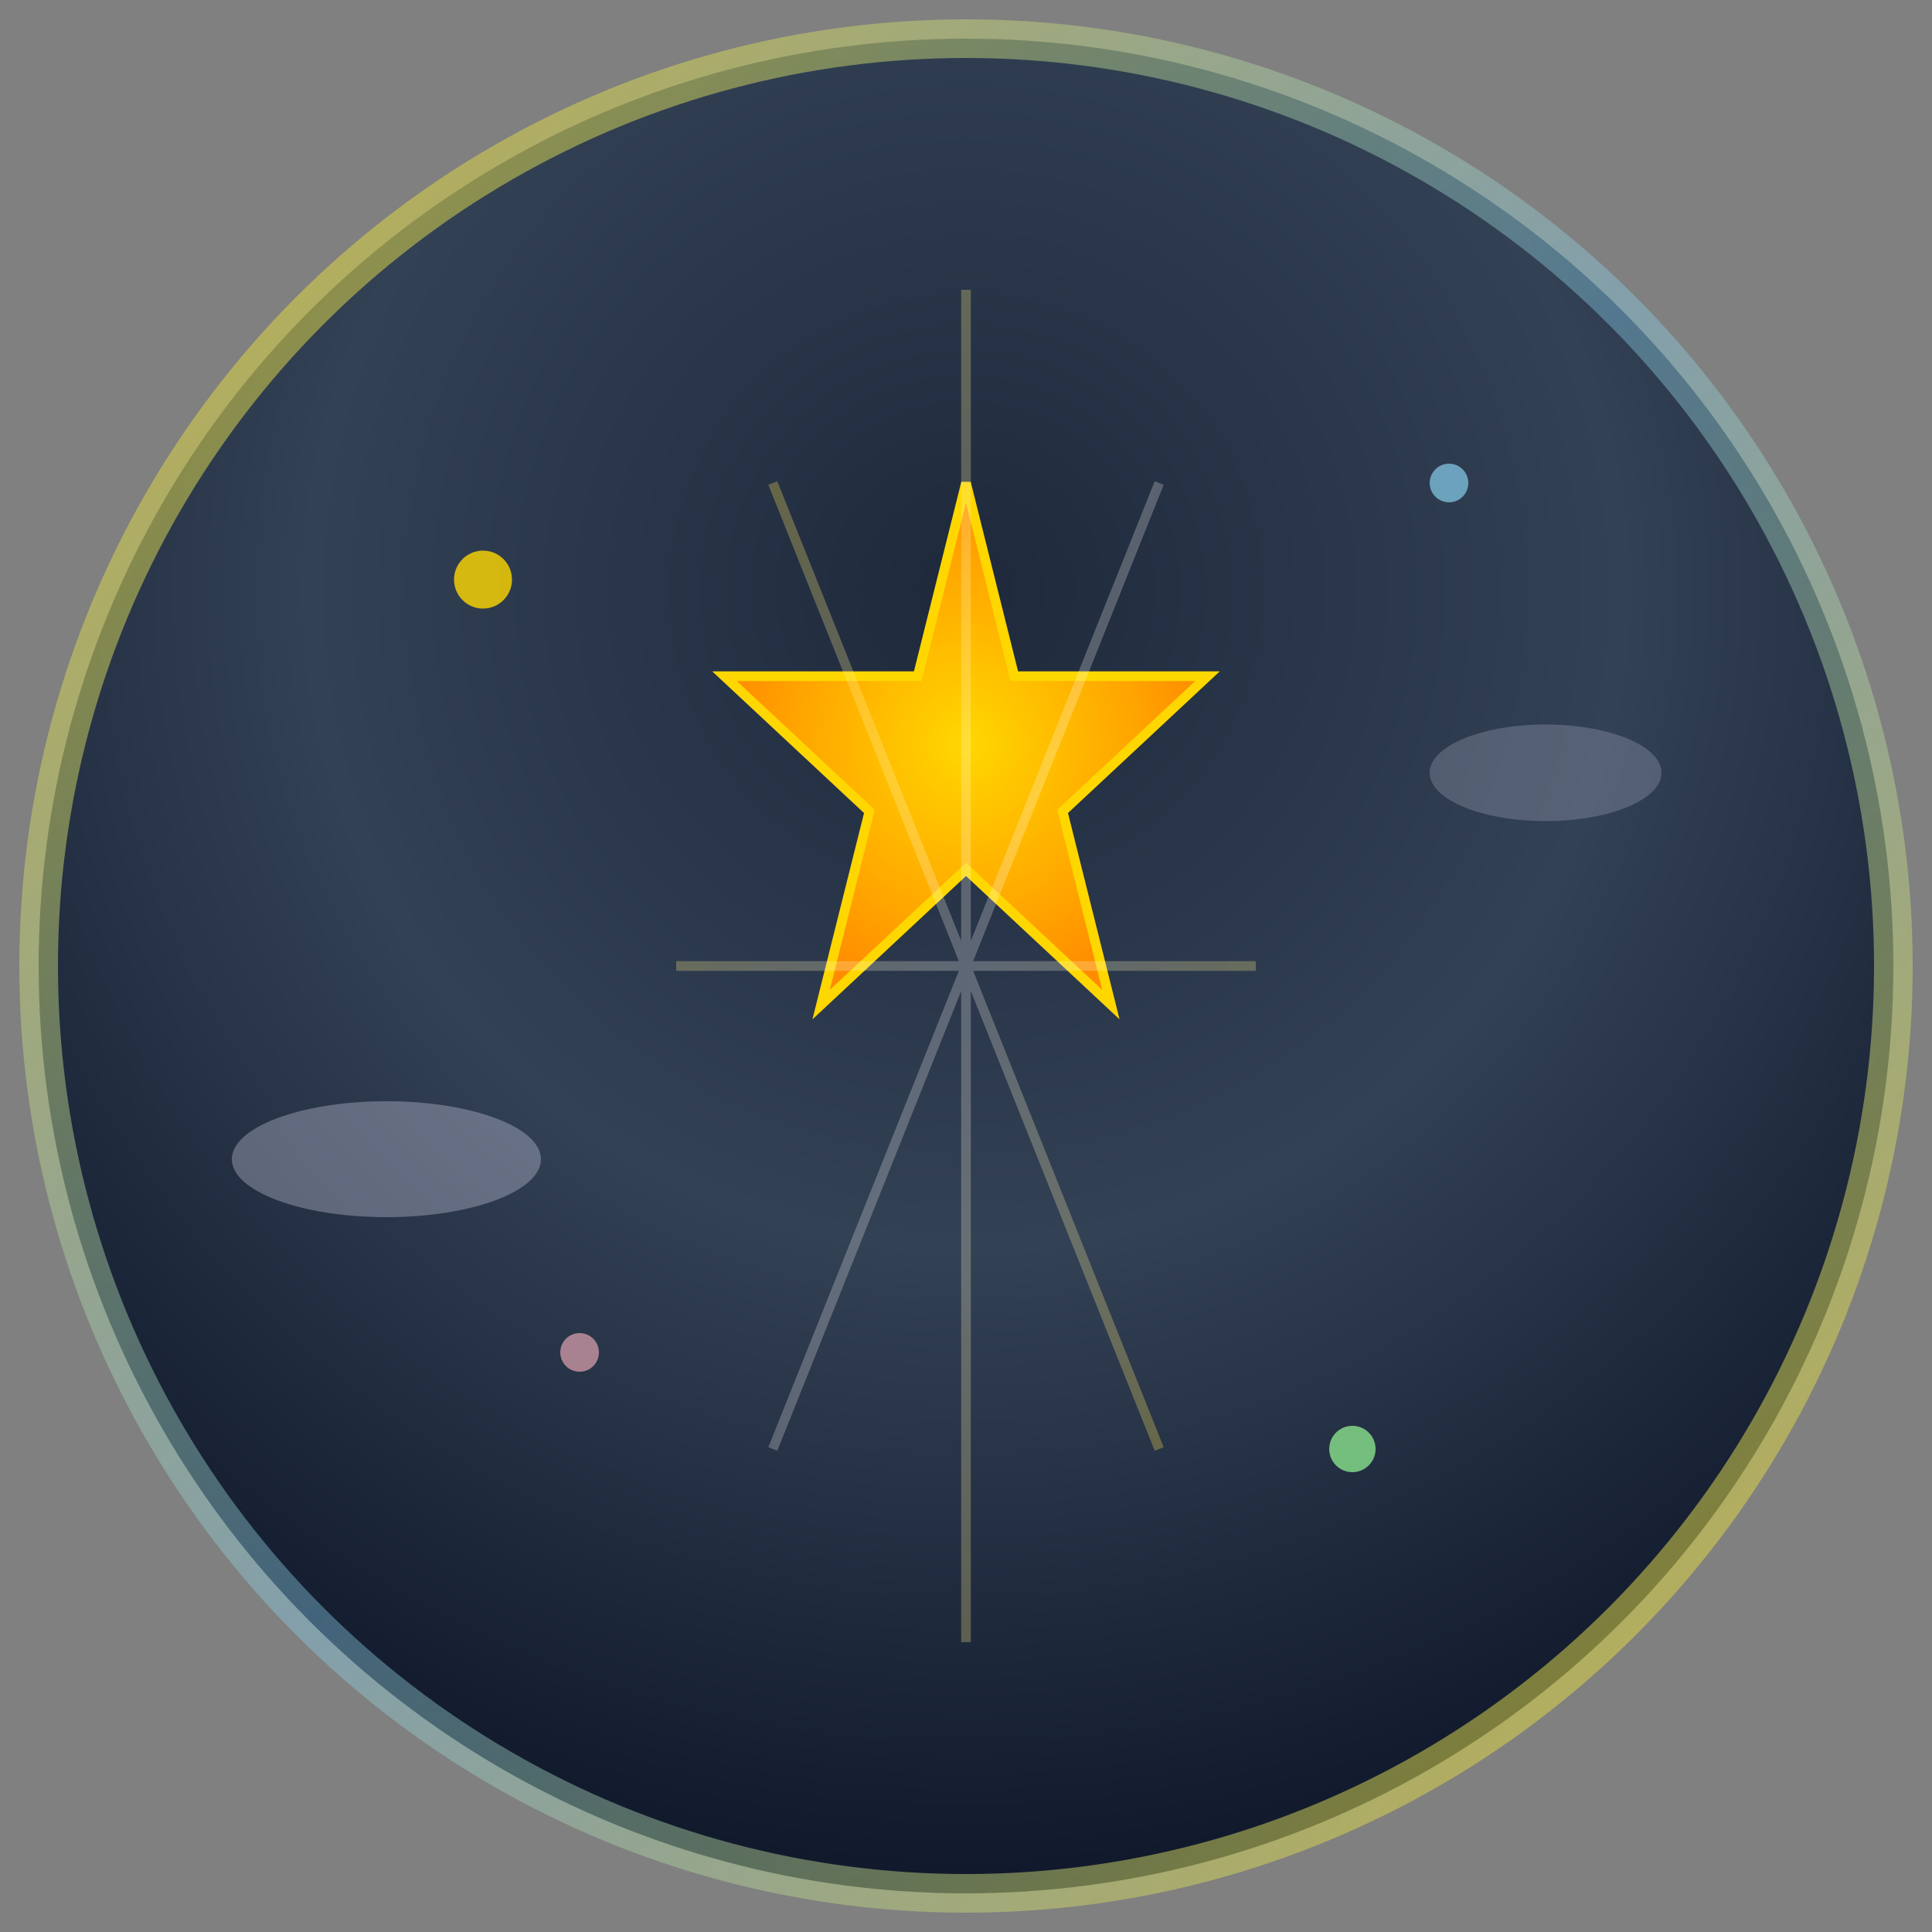 <svg width="100" height="100" viewBox="0 0 100 100" fill="none" xmlns="http://www.w3.org/2000/svg">
  <rect x="0" y="0" width="100" height="100" fill="#808080" stroke="none"/>
  <!-- 背景圆形 - 夜空 -->
  <circle cx="50" cy="50" r="48" fill="url(#skyGradient)" stroke="url(#borderGradient)" stroke-width="2"/>
  
  <!-- 主要星星 - 中心 -->
  <path d="M50 25 L52.5 35 L62.5 35 L55 42 L57.5 52 L50 45 L42.5 52 L45 42 L37.5 35 L47.5 35 Z" fill="url(#starGradient)" stroke="#FFD700" stroke-width="0.5"/>
  
  <!-- 小星星们 -->
  <circle cx="25" cy="30" r="1.5" fill="#FFD700" opacity="0.8"/>
  <circle cx="75" cy="25" r="1" fill="#87CEEB" opacity="0.7"/>
  <circle cx="30" cy="70" r="1" fill="#FFB6C1" opacity="0.6"/>
  <circle cx="70" cy="75" r="1.2" fill="#98FB98" opacity="0.7"/>
  
  <!-- 光芒效果 -->
  <g opacity="0.4">
    <path d="M50 15 L50 85 M35 50 L65 50 M40 25 L60 75 M60 25 L40 75" stroke="url(#lightGradient)" stroke-width="0.5"/>
  </g>
  
  <!-- 云朵装饰 -->
  <ellipse cx="20" cy="60" rx="8" ry="3" fill="#E6E6FA" opacity="0.3"/>
  <ellipse cx="80" cy="40" rx="6" ry="2.5" fill="#E6E6FA" opacity="0.2"/>
  
  <!-- 渐变定义 -->
  <defs>
    <!-- 天空背景渐变 -->
    <radialGradient id="skyGradient" cx="50%" cy="30%" r="70%">
      <stop offset="0%" stop-color="#1e293b"/>
      <stop offset="50%" stop-color="#334155"/>
      <stop offset="100%" stop-color="#0f172a"/>
    </radialGradient>
    
    <!-- 边框渐变 -->
    <linearGradient id="borderGradient" x1="0%" y1="0%" x2="100%" y2="100%">
      <stop offset="0%" stop-color="#FFD700" stop-opacity="0.6"/>
      <stop offset="50%" stop-color="#87CEEB" stop-opacity="0.4"/>
      <stop offset="100%" stop-color="#FFD700" stop-opacity="0.6"/>
    </linearGradient>
    
    <!-- 星星渐变 -->
    <radialGradient id="starGradient" cx="50%" cy="50%" r="50%">
      <stop offset="0%" stop-color="#FFD700"/>
      <stop offset="70%" stop-color="#FFA500"/>
      <stop offset="100%" stop-color="#FF8C00"/>
    </radialGradient>
    
    <!-- 光芒渐变 -->
    <linearGradient id="lightGradient" x1="0%" y1="0%" x2="100%" y2="100%">
      <stop offset="0%" stop-color="#FFD700" stop-opacity="0.8"/>
      <stop offset="50%" stop-color="#FFFFFF" stop-opacity="0.6"/>
      <stop offset="100%" stop-color="#FFD700" stop-opacity="0.8"/>
    </linearGradient>
  </defs>
</svg>
